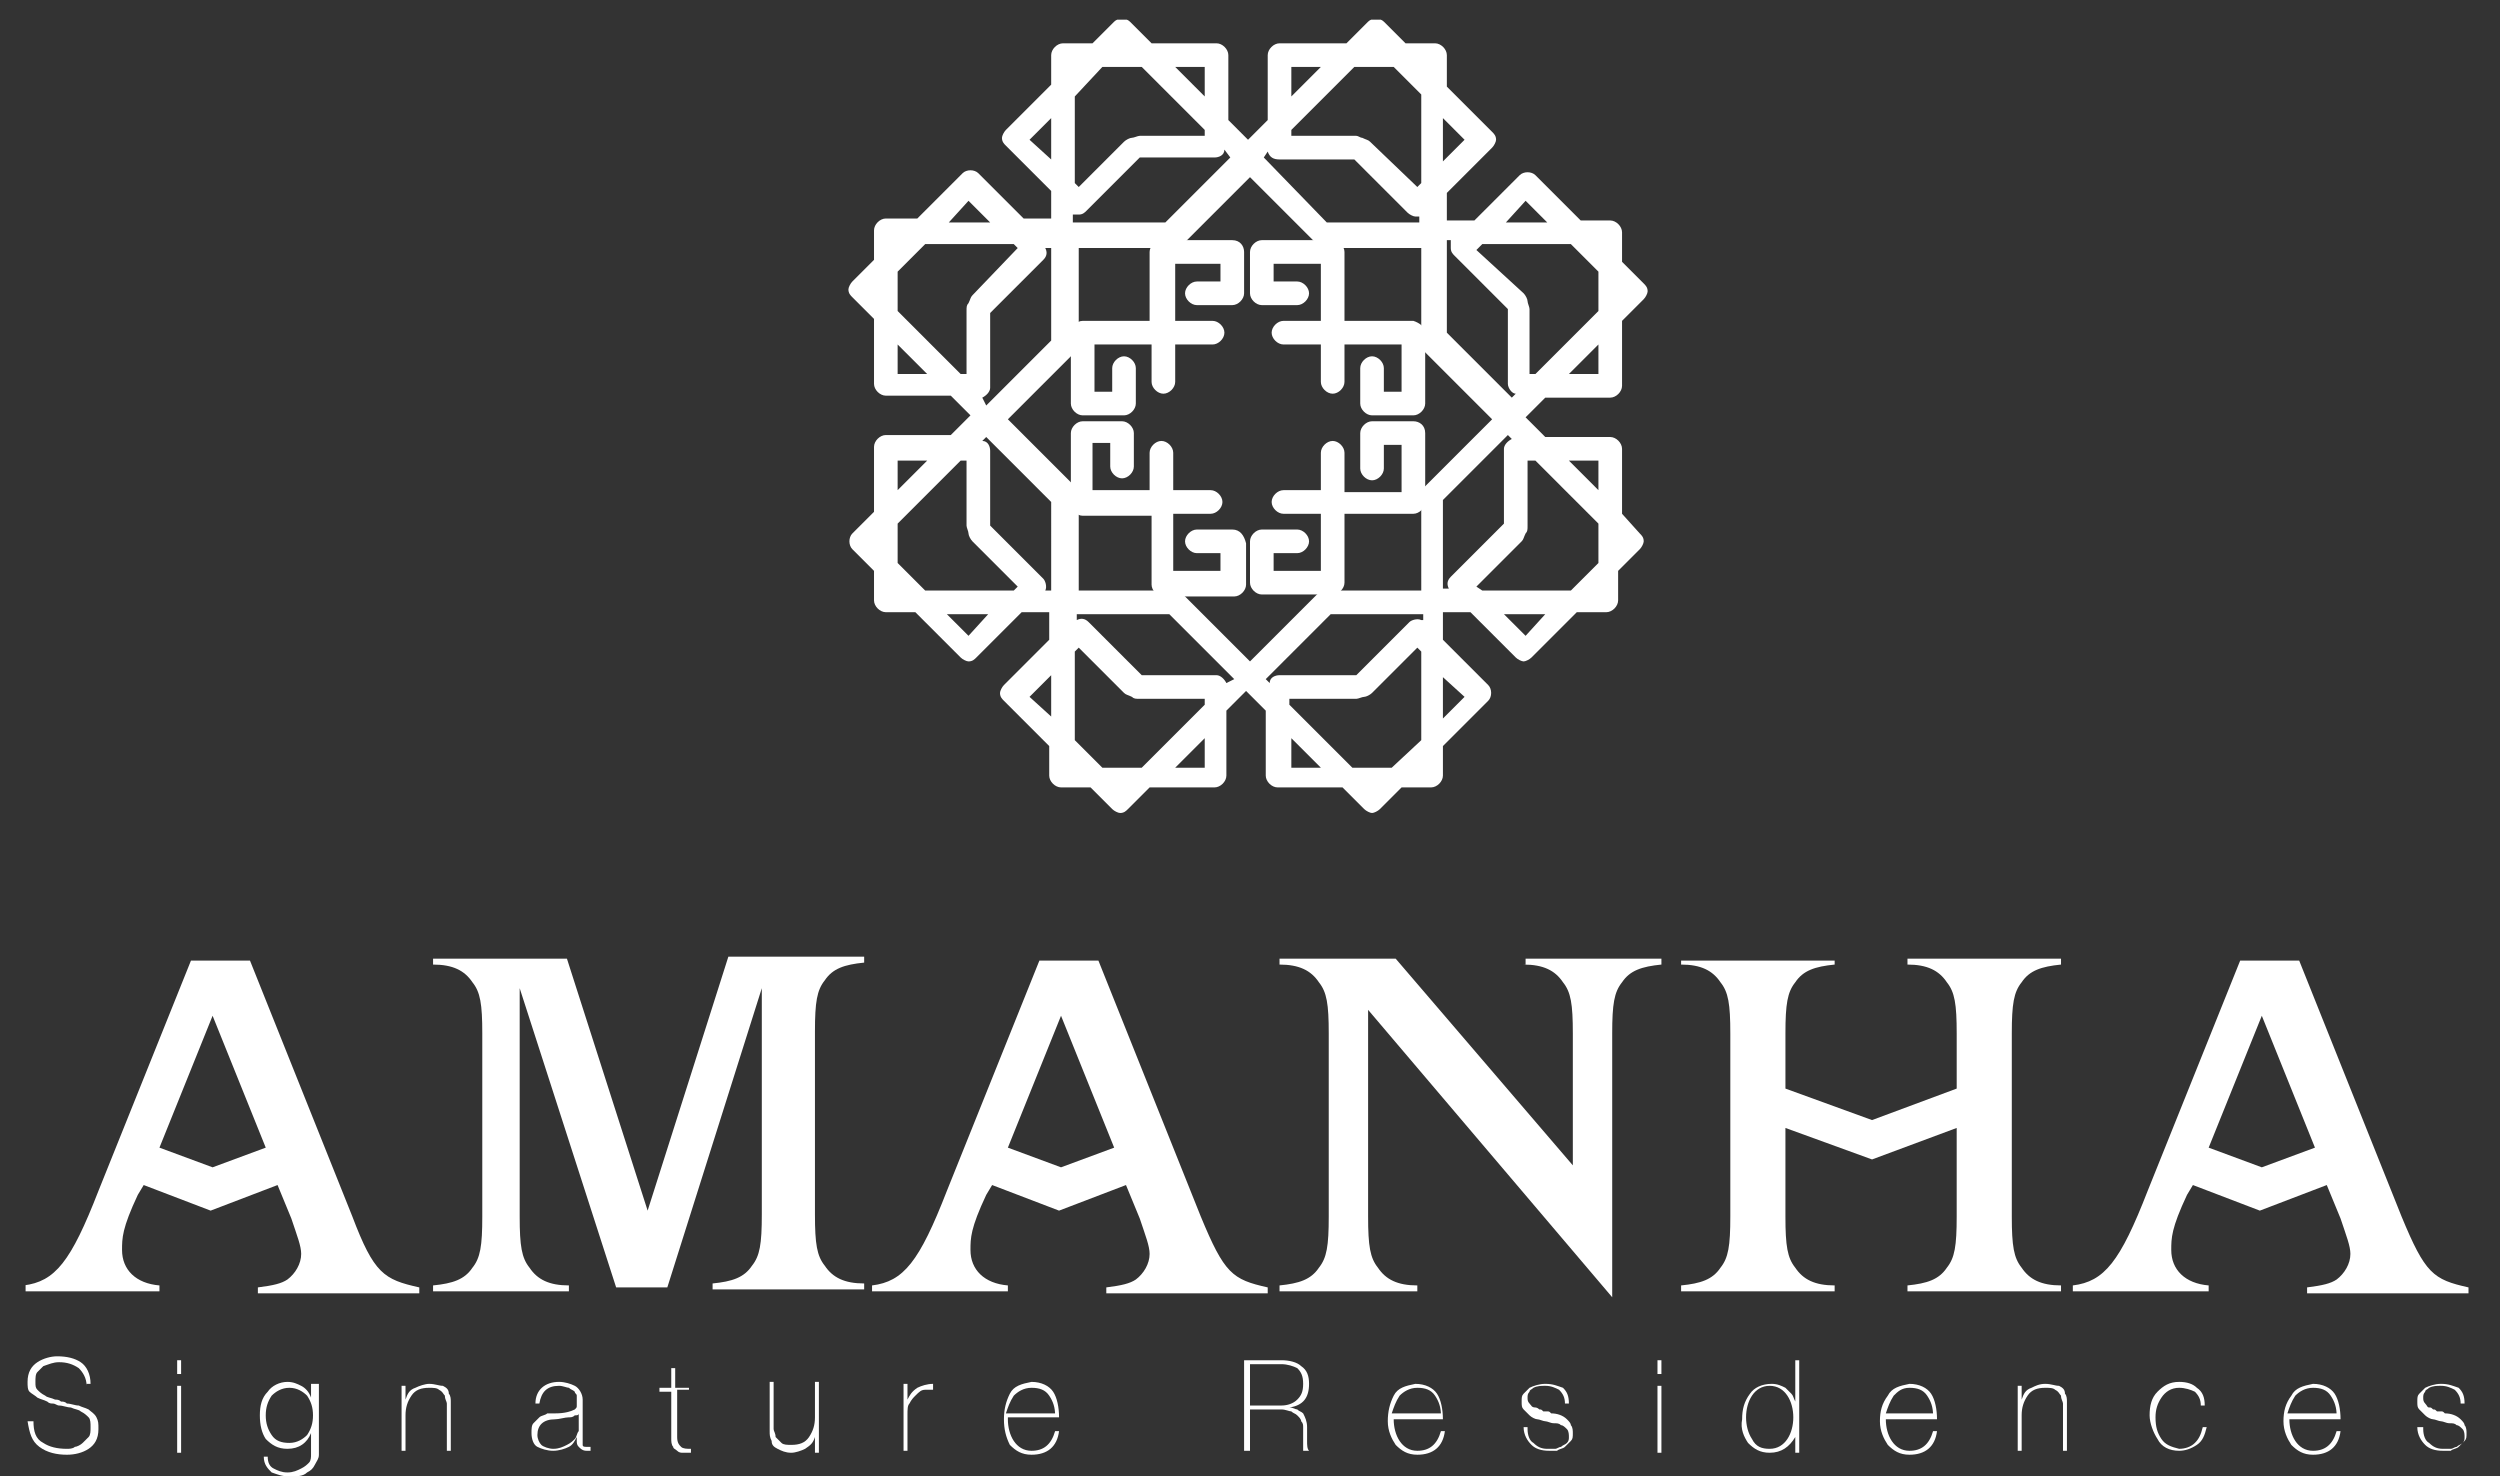 <?xml version="1.0" encoding="utf-8"?>
<!-- Generator: Adobe Illustrator 23.0.6, SVG Export Plug-In . SVG Version: 6.00 Build 0)  -->
<svg version="1.1" id="Capa_1" xmlns="http://www.w3.org/2000/svg" xmlns:xlink="http://www.w3.org/1999/xlink" x="0px" y="0px"
	 viewBox="0 0 127 75" style="enable-background:new 0 0 127 75;" xml:space="preserve">
<rect x="0" y="0" width="127" height="75" fill="#333333" stroke="none"/>
<style type="text/css">
	.st0{clip-path:url(#SVGID_2_);}
	.st1{clip-path:url(#SVGID_4_);fill:#FFFFFF;}
</style>
<g>
	<defs>
		<rect id="SVGID_1_" x="1.3" y="1" width="124.2" height="74"/>
	</defs>
	<clipPath id="SVGID_2_">
		<use xlink:href="#SVGID_1_"  style="overflow:visible;"/>
	</clipPath>
	<g class="st0">
		<defs>
			<rect id="SVGID_3_" x="1.3" y="1" width="124.2" height="74"/>
		</defs>
		<clipPath id="SVGID_4_">
			<use xlink:href="#SVGID_3_"  style="overflow:visible;"/>
		</clipPath>
		<path class="st1" d="M82.4,26.1v-3.3c0-0.3-0.3-0.6-0.6-0.6h-3.3l-1-1l1-1h3.3c0.3,0,0.6-0.3,0.6-0.6v-3.3l1.1-1.1
			c0.1-0.1,0.2-0.3,0.2-0.4c0-0.2-0.1-0.3-0.2-0.4l-1.1-1.1v-1.5c0-0.3-0.3-0.6-0.6-0.6h-1.5l-2.3-2.3c-0.2-0.2-0.6-0.2-0.8,0
			l-2.3,2.3h-1.4V9.8l2.3-2.3c0.1-0.1,0.2-0.3,0.2-0.4c0-0.2-0.1-0.3-0.2-0.4l-2.3-2.3V2.8c0-0.3-0.3-0.6-0.6-0.6h-1.5l-1.1-1.1
			c-0.2-0.2-0.6-0.2-0.8,0l-1.1,1.1H65c-0.3,0-0.6,0.3-0.6,0.6v3.3l-1,1l-1-1V2.8c0-0.3-0.3-0.6-0.6-0.6h-3.3l-1.1-1.1
			c-0.2-0.2-0.6-0.2-0.8,0l-1.1,1.1H54c-0.3,0-0.6,0.3-0.6,0.6v1.5l-2.3,2.3c-0.1,0.1-0.2,0.3-0.2,0.4c0,0.2,0.1,0.3,0.2,0.4
			l2.3,2.3v1.4H52l-2.3-2.3c-0.2-0.2-0.6-0.2-0.8,0l-2.3,2.3H45c-0.3,0-0.6,0.3-0.6,0.6v1.5l-1.1,1.1c-0.1,0.1-0.2,0.3-0.2,0.4
			c0,0.2,0.1,0.3,0.2,0.4l1.1,1.1v3.3c0,0.3,0.3,0.6,0.6,0.6h3.3l1,1l-1,1H45c-0.3,0-0.6,0.3-0.6,0.6v3.3l-1.1,1.1
			c-0.2,0.2-0.2,0.6,0,0.8l1.1,1.1v1.5c0,0.3,0.3,0.6,0.6,0.6h1.5l2.3,2.3c0.1,0.1,0.3,0.2,0.4,0.2c0.2,0,0.3-0.1,0.4-0.2l2.3-2.3
			h1.4v1.4l-2.3,2.3c-0.1,0.1-0.2,0.3-0.2,0.4c0,0.2,0.1,0.3,0.2,0.4l2.3,2.3v1.5c0,0.3,0.3,0.6,0.6,0.6h1.5l1.1,1.1
			c0.1,0.1,0.3,0.2,0.4,0.2c0.2,0,0.3-0.1,0.4-0.2l1.1-1.1h3.3c0.3,0,0.6-0.3,0.6-0.6v-3.3l1-1l1,1v3.3c0,0.3,0.3,0.6,0.6,0.6h3.3
			l1.1,1.1c0.1,0.1,0.3,0.2,0.4,0.2c0.1,0,0.3-0.1,0.4-0.2l1.1-1.1h1.5c0.3,0,0.6-0.3,0.6-0.6v-1.5l2.3-2.3c0.2-0.2,0.2-0.6,0-0.8
			l-2.3-2.3v-1.4h1.4l2.3,2.3c0.1,0.1,0.3,0.2,0.4,0.2c0.1,0,0.3-0.1,0.4-0.2l2.3-2.3h1.5c0.3,0,0.6-0.3,0.6-0.6v-1.5l1.1-1.1
			c0.1-0.1,0.2-0.3,0.2-0.4c0-0.2-0.1-0.3-0.2-0.4L82.4,26.1z M79.8,30h-4.5L75,29.8l2.3-2.3c0.1-0.1,0.1-0.2,0.2-0.4
			c0.1-0.1,0.1-0.2,0.1-0.4v-3.3H78l3.2,3.2v2L79.8,30z M81.2,23.4v1.5l-1.5-1.5H81.2z M75.3,12.4h4.5l1.4,1.4v2L78,19h-0.3v-3.3
			c0-0.1-0.1-0.3-0.1-0.4c0-0.1-0.1-0.3-0.2-0.4L75,12.7L75.3,12.4z M81.2,19h-1.5l1.5-1.5V19z M77.5,10.2l1.1,1.1h-2.1L77.5,10.2z
			 M73.7,12.4c0,0.1,0,0.1,0,0.2c0,0.2,0.1,0.3,0.2,0.4l2.7,2.7v3.8c0,0.2,0.2,0.5,0.4,0.5l-0.2,0.2l-3.3-3.3v-4.7H73.7z M72.4,24.7
			c-0.1,0.1-0.1,0.1-0.1,0.2c0,0.1-0.1,0.2-0.1,0.3V30h-4.8c-0.1,0-0.2,0-0.3,0.1c-0.1,0-0.2,0.1-0.2,0.1l-3.4,3.4l-3.4-3.4
			c-0.1-0.1-0.1-0.1-0.2-0.1c-0.1,0-0.2-0.1-0.3-0.1h-4.8v-4.8c0-0.1,0-0.2-0.1-0.3c0-0.1-0.1-0.2-0.1-0.2l-3.4-3.4l3.4-3.4
			c0.1-0.1,0.1-0.1,0.1-0.2c0-0.1,0.1-0.2,0.1-0.3v-4.8h4.8c0.1,0,0.2,0,0.3-0.1c0.1,0,0.2-0.1,0.2-0.1l3.4-3.4l3.4,3.4
			c0.1,0.1,0.1,0.1,0.2,0.1c0.1,0,0.2,0.1,0.3,0.1h4.8v4.8c0,0.1,0,0.2,0.1,0.3c0,0.1,0.1,0.2,0.1,0.2l3.4,3.4L72.4,24.7z M69.6,7.2
			c-0.1-0.1-0.2-0.1-0.4-0.2C69.1,7,69,6.9,68.9,6.9h-3.3V6.6l3.2-3.2h2l1.4,1.4v4.5l-0.2,0.2L69.6,7.2z M74.4,7.1l-1.1,1.1V6
			L74.4,7.1z M65.6,3.4h1.5l-1.5,1.5V3.4z M64.4,7.7C64.5,8,64.7,8.1,65,8.1h3.8l2.7,2.7c0.1,0.1,0.3,0.2,0.4,0.2c0.1,0,0.1,0,0.2,0
			v0.3h-4.7L64.2,8L64.4,7.7z M57.9,6.9c-0.1,0-0.3,0.1-0.4,0.1c-0.1,0-0.3,0.1-0.4,0.2l-2.3,2.3l-0.2-0.2V4.9L56,3.4h2l3.2,3.2v0.3
			H57.9z M61.2,3.4v1.5l-1.5-1.5H61.2z M52.3,7.1L53.4,6v2.1L52.3,7.1z M54.6,10.9c0.1,0,0.1,0,0.2,0c0.2,0,0.3-0.1,0.4-0.2l2.7-2.7
			h3.8c0.2,0,0.5-0.1,0.5-0.4L62.5,8l-3.3,3.3h-4.7V10.9z M49.4,15c-0.1,0.1-0.1,0.2-0.2,0.4c-0.1,0.1-0.1,0.2-0.1,0.4V19h-0.3
			l-3.2-3.2v-2l1.4-1.4h4.5l0.2,0.2L49.4,15z M49.2,10.2l1.1,1.1h-2.1L49.2,10.2z M45.6,19v-1.5l1.5,1.5H45.6z M49.9,20.2
			c0.2-0.1,0.4-0.3,0.4-0.5v-3.8l2.7-2.7c0.2-0.2,0.2-0.4,0.1-0.6h0.3v4.7l-3.3,3.3L49.9,20.2z M51.5,30H47l-1.4-1.4v-2l3.2-3.2h0.3
			v3.3c0,0.1,0.1,0.3,0.1,0.4c0,0.1,0.1,0.3,0.2,0.4l2.3,2.3L51.5,30z M45.6,23.4h1.5l-1.5,1.5V23.4z M49.2,32.3l-1.1-1.1h2.1
			L49.2,32.3z M53.1,30c0.1-0.2,0-0.5-0.1-0.6l-2.7-2.7v-3.8c0-0.2-0.1-0.5-0.4-0.5l0.2-0.2l3.3,3.3V30H53.1z M57.1,35.2
			c0.1,0.1,0.2,0.1,0.4,0.2c0.1,0.1,0.2,0.1,0.4,0.1h3.3v0.3L58,39h-2l-1.4-1.4v-4.5l0.2-0.2L57.1,35.2z M52.3,35.4l1.1-1.1v2.1
			L52.3,35.4z M61.2,39h-1.5l1.5-1.5V39z M62.3,34.7c-0.1-0.2-0.3-0.4-0.5-0.4h-3.8l-2.7-2.7c-0.2-0.2-0.4-0.2-0.6-0.1v-0.3h4.7
			l3.3,3.3L62.3,34.7z M68.9,35.5c0.1,0,0.3-0.1,0.4-0.1c0.1,0,0.3-0.1,0.4-0.2l2.3-2.3l0.2,0.2v4.5L70.7,39h-2l-3.2-3.2v-0.3H68.9z
			 M65.6,39v-1.5l1.5,1.5H65.6z M74.4,35.4l-1.1,1.1v-2.1L74.4,35.4z M72.2,31.5c-0.2-0.1-0.5,0-0.6,0.1l-2.7,2.7H65
			c-0.2,0-0.5,0.1-0.5,0.4l-0.2-0.2l3.3-3.3h4.7V31.5z M73.3,25.4l3.3-3.3l0.2,0.2c-0.2,0.1-0.4,0.3-0.4,0.5v3.8l-2.7,2.7
			c-0.2,0.2-0.2,0.4-0.1,0.6h-0.3V25.4z M77.5,32.3l-1.1-1.1h2.1L77.5,32.3z"/>
		<path class="st1" d="M72.4,16.9v3.6c0,0.3-0.3,0.6-0.6,0.6h-2.1c-0.3,0-0.6-0.3-0.6-0.6v-1.8c0-0.3,0.3-0.6,0.6-0.6
			c0.3,0,0.6,0.3,0.6,0.6v1.2h0.9v-2.4h-2.9v1.9c0,0.3-0.3,0.6-0.6,0.6s-0.6-0.3-0.6-0.6v-1.9h-1.9c-0.3,0-0.6-0.3-0.6-0.6
			c0-0.3,0.3-0.6,0.6-0.6h1.9v-2.9h-2.4v0.9h1.2c0.3,0,0.6,0.3,0.6,0.6s-0.3,0.6-0.6,0.6h-1.8c-0.3,0-0.6-0.3-0.6-0.6v-2.1
			c0-0.3,0.3-0.6,0.6-0.6h3.6c0.3,0,0.6,0.3,0.6,0.6v3.5h3.5C72.1,16.4,72.4,16.6,72.4,16.9 M71.8,21.4h-2.1c-0.3,0-0.6,0.3-0.6,0.6
			v1.8c0,0.3,0.3,0.6,0.6,0.6c0.3,0,0.6-0.3,0.6-0.6v-1.2h0.9v2.4h-2.9V23c0-0.3-0.3-0.6-0.6-0.6s-0.6,0.3-0.6,0.6v1.9h-1.9
			c-0.3,0-0.6,0.3-0.6,0.6c0,0.3,0.3,0.6,0.6,0.6h1.9V29h-2.4v-0.9h1.2c0.3,0,0.6-0.3,0.6-0.6c0-0.3-0.3-0.6-0.6-0.6h-1.8
			c-0.3,0-0.6,0.3-0.6,0.6v2.1c0,0.3,0.3,0.6,0.6,0.6h3.6c0.3,0,0.6-0.3,0.6-0.6v-3.5h3.5c0.3,0,0.6-0.3,0.6-0.6V22
			C72.4,21.6,72.1,21.4,71.8,21.4 M62.6,26.9h-1.8c-0.3,0-0.6,0.3-0.6,0.6c0,0.3,0.3,0.6,0.6,0.6H62V29h-2.4v-2.9h1.9
			c0.3,0,0.6-0.3,0.6-0.6c0-0.3-0.3-0.6-0.6-0.6h-1.9V23c0-0.3-0.3-0.6-0.6-0.6c-0.3,0-0.6,0.3-0.6,0.6v1.9h-2.9v-2.4h0.9v1.2
			c0,0.3,0.3,0.6,0.6,0.6c0.3,0,0.6-0.3,0.6-0.6V22c0-0.3-0.3-0.6-0.6-0.6H55c-0.3,0-0.6,0.3-0.6,0.6v3.6c0,0.3,0.3,0.6,0.6,0.6h3.5
			v3.5c0,0.3,0.3,0.6,0.6,0.6h3.6c0.3,0,0.6-0.3,0.6-0.6v-2.1C63.2,27.2,63,26.9,62.6,26.9 M62.6,12.2h-3.6c-0.3,0-0.6,0.3-0.6,0.6
			v3.5H55c-0.3,0-0.6,0.3-0.6,0.6v3.6c0,0.3,0.3,0.6,0.6,0.6h2.1c0.3,0,0.6-0.3,0.6-0.6v-1.8c0-0.3-0.3-0.6-0.6-0.6
			c-0.3,0-0.6,0.3-0.6,0.6v1.2h-0.9v-2.4h2.9v1.9c0,0.3,0.3,0.6,0.6,0.6c0.3,0,0.6-0.3,0.6-0.6v-1.9h1.9c0.3,0,0.6-0.3,0.6-0.6
			c0-0.3-0.3-0.6-0.6-0.6h-1.9v-2.9H62v0.9h-1.2c-0.3,0-0.6,0.3-0.6,0.6s0.3,0.6,0.6,0.6h1.8c0.3,0,0.6-0.3,0.6-0.6v-2.1
			C63.2,12.5,63,12.2,62.6,12.2"/>
		<path class="st1" d="M4.4,70.4c0-0.4-0.2-0.7-0.4-0.9c-0.3-0.2-0.6-0.3-1-0.3c-0.3,0-0.5,0.1-0.8,0.2c-0.1,0.1-0.2,0.2-0.3,0.3
			c-0.1,0.1-0.1,0.3-0.1,0.5c0,0.2,0,0.3,0.1,0.4c0.1,0.1,0.2,0.2,0.4,0.3c0.1,0.1,0.3,0.1,0.5,0.2c0.1,0,0.2,0,0.3,0.1
			c0.1,0,0.2,0,0.3,0.1c0.2,0,0.4,0.1,0.6,0.1c0.2,0.1,0.3,0.1,0.5,0.2c0.1,0.1,0.3,0.2,0.4,0.4c0.1,0.2,0.1,0.3,0.1,0.6
			c0,0.5-0.2,0.8-0.5,1c-0.3,0.2-0.7,0.3-1.1,0.3c-0.5,0-1-0.1-1.4-0.4c-0.4-0.3-0.5-0.7-0.6-1.3h0.3c0,0.5,0.1,0.9,0.5,1.1
			c0.3,0.2,0.7,0.3,1.2,0.3c0.1,0,0.3,0,0.4-0.1c0.1,0,0.3-0.1,0.4-0.2c0.1-0.1,0.2-0.2,0.3-0.3c0.1-0.1,0.1-0.3,0.1-0.5
			c0-0.2,0-0.4-0.1-0.5c-0.1-0.1-0.2-0.2-0.4-0.3c-0.1-0.1-0.3-0.1-0.5-0.2c-0.2,0-0.4-0.1-0.6-0.1c-0.1,0-0.2-0.1-0.3-0.1
			c-0.1,0-0.2,0-0.3-0.1c-0.2-0.1-0.3-0.1-0.5-0.2c-0.1-0.1-0.3-0.2-0.4-0.3c-0.1-0.1-0.1-0.3-0.1-0.5c0-0.5,0.2-0.8,0.5-1
			c0.3-0.2,0.7-0.3,1-0.3c0.5,0,0.9,0.1,1.2,0.3c0.3,0.2,0.5,0.6,0.5,1.1H4.4z"/>
		<path class="st1" d="M9,69.1h0.2v0.7H9V69.1z M9,70.4h0.2v3.4H9V70.4z"/>
		<path class="st1" d="M16.2,70.4v3.2c0,0.1,0,0.2,0,0.3c0,0.2-0.1,0.3-0.2,0.5c-0.1,0.2-0.2,0.3-0.4,0.4C15.4,75,15.1,75,14.7,75
			c-0.4,0-0.6-0.1-0.9-0.2c-0.2-0.2-0.4-0.4-0.4-0.8h0.2c0,0.3,0.1,0.5,0.3,0.6c0.2,0.1,0.4,0.2,0.7,0.2c0.3,0,0.5-0.1,0.7-0.2
			c0.2-0.1,0.3-0.2,0.4-0.3c0.1-0.1,0.1-0.3,0.1-0.4c0-0.1,0-0.2,0-0.3v-0.8h0c-0.2,0.5-0.6,0.8-1.2,0.8c-0.5,0-0.8-0.2-1.1-0.5
			c-0.2-0.3-0.3-0.7-0.3-1.2c0-0.5,0.1-0.9,0.4-1.2c0.2-0.3,0.6-0.5,1-0.5c0.3,0,0.5,0.1,0.7,0.2c0.2,0.1,0.4,0.3,0.5,0.6h0v-0.7
			H16.2z M14.7,70.5c-0.4,0-0.7,0.2-0.9,0.4c-0.2,0.3-0.3,0.6-0.3,1c0,0.4,0.1,0.7,0.3,1c0.2,0.3,0.5,0.4,0.9,0.4
			c0.4,0,0.7-0.2,0.9-0.4c0.2-0.3,0.3-0.6,0.3-1c0-0.4-0.1-0.7-0.3-1C15.4,70.7,15.1,70.5,14.7,70.5"/>
		<path class="st1" d="M20.4,70.4h0.2v0.7h0c0.1-0.3,0.2-0.5,0.5-0.6c0.2-0.1,0.5-0.2,0.7-0.2c0.3,0,0.5,0.1,0.7,0.1
			c0.2,0.1,0.3,0.2,0.3,0.4c0.1,0.1,0.1,0.3,0.1,0.4c0,0.2,0,0.3,0,0.4v2.1h-0.2v-2.1c0-0.1,0-0.2,0-0.3c0-0.1-0.1-0.2-0.1-0.4
			c-0.1-0.1-0.1-0.2-0.3-0.3c-0.1-0.1-0.3-0.1-0.5-0.1c-0.4,0-0.7,0.1-0.9,0.4c-0.2,0.3-0.3,0.6-0.3,1v1.8h-0.2V70.4z"/>
		<path class="st1" d="M29.6,73.1c0,0.1,0,0.2,0,0.3c0,0.1,0.1,0.1,0.2,0.1c0,0,0.1,0,0.2,0v0.2c-0.1,0-0.1,0-0.2,0
			c-0.2,0-0.3-0.1-0.4-0.2c-0.1-0.1-0.1-0.2-0.1-0.3v-0.2h0c-0.1,0.2-0.2,0.4-0.4,0.5c-0.2,0.1-0.5,0.2-0.8,0.2
			c-0.3,0-0.6-0.1-0.8-0.2c-0.2-0.1-0.3-0.4-0.3-0.7c0-0.2,0-0.4,0.1-0.5c0.1-0.1,0.2-0.2,0.3-0.3c0.1-0.1,0.3-0.1,0.4-0.2
			c0.1,0,0.1,0,0.2,0c0.1,0,0.1,0,0.2,0c0.5,0,0.8-0.1,1-0.2c0.1-0.1,0.1-0.1,0.1-0.2c0-0.1,0-0.2,0-0.3c0,0,0-0.1,0-0.2
			c0-0.1-0.1-0.1-0.1-0.2c-0.1-0.1-0.2-0.1-0.3-0.2c-0.1,0-0.3-0.1-0.5-0.1c-0.6,0-0.9,0.3-1,0.9h-0.2c0-0.7,0.5-1.1,1.2-1.1
			c0.3,0,0.6,0.1,0.8,0.2c0.2,0.1,0.4,0.4,0.4,0.7V73.1z M29.4,71.8c0,0.1-0.1,0.1-0.2,0.1C29.1,72,29,72,28.9,72
			c-0.2,0-0.5,0.1-0.7,0.1c-0.6,0-0.9,0.3-0.9,0.8c0,0.2,0.1,0.4,0.2,0.5c0.1,0.1,0.4,0.2,0.6,0.2c0.3,0,0.5-0.1,0.7-0.2
			c0.2-0.1,0.3-0.2,0.4-0.3c0.1-0.1,0.1-0.3,0.2-0.4c0-0.1,0-0.2,0-0.2V71.8z"/>
		<path class="st1" d="M35.1,70.6h-0.7V73c0,0.3,0.1,0.4,0.2,0.5c0.1,0.1,0.3,0.1,0.5,0.1v0.2c-0.1,0-0.2,0-0.4,0
			c-0.1,0-0.2,0-0.3-0.1c-0.1-0.1-0.2-0.1-0.2-0.2c-0.1-0.1-0.1-0.3-0.1-0.4v-2.4h-0.6v-0.2h0.6v-1h0.2v1h0.7V70.6z"/>
		<path class="st1" d="M41.6,73.8h-0.2V73l0,0c-0.1,0.3-0.2,0.4-0.5,0.6c-0.2,0.1-0.5,0.2-0.7,0.2c-0.3,0-0.5-0.1-0.7-0.2
			c-0.2-0.1-0.3-0.2-0.3-0.4c-0.1-0.2-0.1-0.3-0.1-0.5c0-0.1,0-0.3,0-0.4v-2.1h0.2v2.1c0,0.1,0,0.2,0,0.3c0,0.1,0.1,0.2,0.1,0.4
			c0.1,0.1,0.2,0.2,0.3,0.3c0.1,0.1,0.3,0.1,0.5,0.1c0.4,0,0.7-0.1,0.9-0.4c0.2-0.3,0.3-0.6,0.3-1v-1.8h0.2V73.8z"/>
		<path class="st1" d="M46.1,71.1L46.1,71.1c0.1-0.2,0.2-0.4,0.5-0.6c0.2-0.1,0.5-0.2,0.8-0.2v0.3c-0.1,0-0.3,0-0.4,0
			c-0.2,0-0.3,0.1-0.5,0.3c-0.1,0.1-0.2,0.2-0.3,0.4c-0.1,0.1-0.1,0.3-0.1,0.6v1.8h-0.2v-3.4h0.2V71.1z"/>
		<path class="st1" d="M51.2,72.1c0,0.4,0.1,0.8,0.3,1.1c0.2,0.3,0.5,0.5,0.9,0.5c0.6,0,1-0.3,1.2-1h0.2c-0.1,0.8-0.6,1.2-1.4,1.2
			c-0.5,0-0.8-0.2-1.1-0.5C51.1,73,51,72.6,51,72.1c0-0.5,0.1-0.9,0.3-1.3c0.2-0.4,0.6-0.5,1.1-0.6c0.5,0,0.9,0.2,1.1,0.5
			c0.2,0.3,0.3,0.8,0.3,1.3H51.2z M53.6,71.9c0-0.4-0.1-0.7-0.3-1c-0.2-0.3-0.5-0.4-0.9-0.4c-0.4,0-0.7,0.2-0.9,0.4
			c-0.2,0.3-0.3,0.6-0.4,0.9H53.6z"/>
		<path class="st1" d="M63.2,69.1h1.9c0.4,0,0.8,0.1,1,0.3c0.3,0.2,0.4,0.5,0.4,0.9c0,0.7-0.3,1.1-1,1.2v0c0.2,0,0.3,0.1,0.4,0.1
			c0.1,0.1,0.2,0.1,0.3,0.2c0.1,0.2,0.2,0.4,0.2,0.7c0,0.3,0,0.5,0,0.7c0,0.2,0,0.4,0.1,0.5h-0.3c0,0,0-0.1,0-0.1c0,0,0-0.1,0-0.1
			c0-0.1,0-0.2,0-0.3c0-0.2,0-0.5,0-0.7c0-0.1,0-0.2-0.1-0.3c0-0.1-0.1-0.2-0.2-0.3c-0.1-0.1-0.2-0.1-0.3-0.2
			c-0.1,0-0.3-0.1-0.5-0.1h-1.6v2.1h-0.3V69.1z M65.1,71.4c0.3,0,0.6-0.1,0.8-0.3c0.2-0.2,0.3-0.4,0.3-0.8c0-0.4-0.1-0.6-0.3-0.8
			c-0.2-0.1-0.5-0.2-0.8-0.2h-1.6v2.1H65.1z"/>
		<path class="st1" d="M70.8,72.1c0,0.4,0.1,0.8,0.3,1.1c0.2,0.3,0.5,0.5,0.9,0.5c0.6,0,1-0.3,1.2-1h0.2c-0.1,0.8-0.6,1.2-1.4,1.2
			c-0.5,0-0.8-0.2-1.1-0.5c-0.2-0.3-0.4-0.7-0.4-1.2c0-0.5,0.1-0.9,0.3-1.3c0.2-0.4,0.6-0.5,1.1-0.6c0.5,0,0.9,0.2,1.1,0.5
			c0.2,0.3,0.3,0.8,0.3,1.3H70.8z M73.2,71.9c0-0.4-0.1-0.7-0.3-1c-0.2-0.3-0.5-0.4-0.9-0.4c-0.4,0-0.7,0.2-0.9,0.4
			c-0.2,0.3-0.3,0.6-0.4,0.9H73.2z"/>
		<path class="st1" d="M77.6,72.6c0,0.3,0.1,0.6,0.3,0.7c0.2,0.2,0.4,0.3,0.7,0.3c0.1,0,0.2,0,0.4,0c0.1,0,0.2-0.1,0.3-0.1
			c0.1-0.1,0.2-0.1,0.3-0.2c0.1-0.1,0.1-0.2,0.1-0.3c0-0.1,0-0.3-0.1-0.4c-0.1-0.1-0.2-0.2-0.3-0.2c-0.1-0.1-0.2-0.1-0.4-0.1
			c-0.1,0-0.3-0.1-0.4-0.1c-0.1,0-0.3-0.1-0.4-0.1c-0.1,0-0.3-0.1-0.4-0.2c-0.1-0.1-0.2-0.2-0.3-0.3c-0.1-0.1-0.1-0.2-0.1-0.4
			c0-0.2,0-0.3,0.1-0.4c0.1-0.1,0.2-0.2,0.3-0.3c0.2-0.1,0.5-0.2,0.8-0.2c0.4,0,0.6,0.1,0.9,0.2c0.2,0.2,0.3,0.4,0.3,0.8h-0.2
			c0-0.3-0.1-0.5-0.3-0.7c-0.2-0.1-0.4-0.2-0.7-0.2c-0.2,0-0.4,0-0.6,0.1c-0.1,0.1-0.2,0.1-0.2,0.2c-0.1,0.1-0.1,0.2-0.1,0.3
			c0,0.1,0,0.2,0.1,0.3c0.1,0.1,0.1,0.2,0.3,0.2c0,0,0.1,0,0.2,0.1c0.1,0,0.1,0,0.2,0.1c0.1,0,0.1,0,0.2,0c0.1,0,0.1,0,0.2,0.1
			c0.3,0,0.6,0.1,0.8,0.3c0.1,0.1,0.2,0.2,0.2,0.3c0.1,0.1,0.1,0.3,0.1,0.4c0,0.2,0,0.3-0.1,0.4c-0.1,0.1-0.2,0.2-0.3,0.3
			c-0.1,0.1-0.3,0.1-0.4,0.2c-0.2,0-0.3,0-0.4,0c-0.4,0-0.7-0.1-0.9-0.3c-0.2-0.2-0.4-0.5-0.4-0.9H77.6z"/>
		<path class="st1" d="M84.2,69.1h0.2v0.7h-0.2V69.1z M84.2,70.4h0.2v3.4h-0.2V70.4z"/>
		<path class="st1" d="M91.2,73L91.2,73c-0.3,0.5-0.7,0.8-1.3,0.8c-0.5,0-0.8-0.2-1.1-0.5c-0.2-0.3-0.4-0.7-0.3-1.2
			c0-0.5,0.1-0.9,0.4-1.3c0.2-0.3,0.6-0.5,1.1-0.5c0.3,0,0.5,0.1,0.7,0.2c0.1,0.1,0.2,0.2,0.3,0.3c0.1,0.1,0.1,0.2,0.2,0.4h0v-2.1
			h0.2v4.7h-0.2V73z M89.9,73.6c0.4,0,0.7-0.2,0.9-0.5c0.2-0.3,0.3-0.7,0.3-1.1c0-0.4-0.1-0.8-0.3-1.1c-0.2-0.3-0.5-0.5-0.9-0.5
			c-0.4,0-0.7,0.2-0.9,0.5c-0.2,0.3-0.3,0.7-0.3,1.1c0,0.4,0.1,0.8,0.3,1.1C89.2,73.5,89.5,73.6,89.9,73.6"/>
		<path class="st1" d="M95.8,72.1c0,0.4,0.1,0.8,0.3,1.1c0.2,0.3,0.5,0.5,0.9,0.5c0.6,0,1-0.3,1.2-1h0.2c-0.1,0.8-0.6,1.2-1.4,1.2
			c-0.5,0-0.8-0.2-1.1-0.5c-0.2-0.3-0.4-0.7-0.4-1.2c0-0.5,0.1-0.9,0.4-1.3c0.2-0.4,0.6-0.5,1.1-0.6c0.5,0,0.9,0.2,1.1,0.5
			c0.2,0.3,0.3,0.8,0.3,1.3H95.8z M98.2,71.9c0-0.4-0.1-0.7-0.3-1c-0.2-0.3-0.5-0.4-0.9-0.4c-0.4,0-0.6,0.2-0.8,0.4
			c-0.2,0.3-0.3,0.6-0.4,0.9H98.2z"/>
		<path class="st1" d="M102.5,70.4h0.2v0.7h0c0.1-0.3,0.2-0.5,0.5-0.6c0.2-0.1,0.4-0.2,0.7-0.2c0.3,0,0.5,0.1,0.7,0.1
			c0.2,0.1,0.3,0.2,0.3,0.4c0.1,0.1,0.1,0.3,0.1,0.4c0,0.2,0,0.3,0,0.4v2.1h-0.2v-2.1c0-0.1,0-0.2,0-0.3c0-0.1-0.1-0.2-0.1-0.4
			c-0.1-0.1-0.1-0.2-0.3-0.3c-0.1-0.1-0.3-0.1-0.5-0.1c-0.4,0-0.7,0.1-0.9,0.4c-0.2,0.3-0.3,0.6-0.3,1v1.8h-0.2V70.4z"/>
		<path class="st1" d="M111.8,71.4c0-0.3-0.1-0.5-0.3-0.7c-0.2-0.1-0.5-0.2-0.8-0.2c-0.4,0-0.7,0.2-0.9,0.5c-0.2,0.3-0.3,0.6-0.3,1
			c0,0.5,0.1,0.8,0.3,1.1c0.2,0.3,0.5,0.4,0.9,0.5c0.3,0,0.6-0.1,0.8-0.3c0.2-0.2,0.3-0.4,0.4-0.8h0.2c-0.1,0.4-0.2,0.7-0.5,0.9
			c-0.3,0.2-0.6,0.3-0.9,0.3c-0.5,0-0.9-0.2-1.1-0.6c-0.2-0.3-0.4-0.8-0.4-1.2c0-0.5,0.1-0.9,0.4-1.2c0.3-0.3,0.6-0.5,1.1-0.5
			c0.4,0,0.7,0.1,0.9,0.3c0.3,0.2,0.4,0.5,0.4,0.9L111.8,71.4z"/>
		<path class="st1" d="M116.3,72.1c0,0.4,0.1,0.8,0.3,1.1c0.2,0.3,0.5,0.5,0.9,0.5c0.6,0,1-0.3,1.2-1h0.2c-0.1,0.8-0.6,1.2-1.4,1.2
			c-0.5,0-0.8-0.2-1.1-0.5c-0.2-0.3-0.4-0.7-0.4-1.2c0-0.5,0.1-0.9,0.4-1.3c0.2-0.4,0.6-0.5,1.1-0.6c0.5,0,0.9,0.2,1.1,0.5
			c0.2,0.3,0.3,0.8,0.3,1.3H116.3z M118.7,71.9c0-0.4-0.1-0.7-0.3-1c-0.2-0.3-0.5-0.4-0.9-0.4c-0.4,0-0.7,0.2-0.9,0.4
			c-0.2,0.3-0.3,0.6-0.4,0.9H118.7z"/>
		<path class="st1" d="M123.1,72.6c0,0.3,0.1,0.6,0.3,0.7c0.2,0.2,0.4,0.3,0.7,0.3c0.1,0,0.2,0,0.4,0c0.1,0,0.2-0.1,0.3-0.1
			c0.1-0.1,0.2-0.1,0.3-0.2c0.1-0.1,0.1-0.2,0.1-0.3c0-0.1,0-0.3-0.1-0.4c-0.1-0.1-0.2-0.2-0.3-0.2c-0.1-0.1-0.2-0.1-0.4-0.1
			c-0.1,0-0.3-0.1-0.4-0.1c-0.1,0-0.3-0.1-0.4-0.1c-0.1,0-0.3-0.1-0.4-0.2c-0.1-0.1-0.2-0.2-0.3-0.3c-0.1-0.1-0.1-0.2-0.1-0.4
			c0-0.2,0-0.3,0.1-0.4c0.1-0.1,0.2-0.2,0.3-0.3c0.2-0.1,0.5-0.2,0.8-0.2c0.4,0,0.6,0.1,0.9,0.2c0.2,0.2,0.3,0.4,0.3,0.8h-0.2
			c0-0.3-0.1-0.5-0.3-0.7c-0.2-0.1-0.4-0.2-0.7-0.2c-0.2,0-0.4,0-0.6,0.1c-0.1,0.1-0.2,0.1-0.2,0.2c-0.1,0.1-0.1,0.2-0.1,0.3
			c0,0.1,0,0.2,0.1,0.3c0.1,0.1,0.1,0.2,0.2,0.2c0.1,0,0.1,0,0.2,0.1c0.1,0,0.1,0,0.2,0.1c0.1,0,0.1,0,0.2,0c0.1,0,0.1,0,0.2,0.1
			c0.3,0,0.6,0.1,0.8,0.3c0.1,0.1,0.2,0.2,0.2,0.3c0.1,0.1,0.1,0.3,0.1,0.4c0,0.2,0,0.3-0.1,0.4c-0.1,0.1-0.2,0.2-0.3,0.3
			c-0.1,0.1-0.3,0.1-0.4,0.2c-0.2,0-0.3,0-0.4,0c-0.4,0-0.7-0.1-0.9-0.3c-0.2-0.2-0.4-0.5-0.4-0.9H123.1z"/>
		<path class="st1" d="M17.9,61.8l-5.2-13h-3L5,60.5c-1.4,3.6-2.2,4.6-3.8,4.8v0.3h6.9v-0.3c-1.2-0.1-1.9-0.8-1.9-1.8
			c0-0.6,0-1.1,0.8-2.8l0.3-0.5l3.4,1.3l3.4-1.3l0.7,1.7c0.3,0.9,0.5,1.4,0.5,1.8c0,0.5-0.3,1-0.7,1.3c-0.3,0.2-0.7,0.3-1.5,0.4v0.3
			h8.2v-0.3C19.5,65,19,64.7,17.9,61.8 M10.8,59.3l-2.7-1l2.7-6.7l2.7,6.7L10.8,59.3z"/>
		<path class="st1" d="M32.9,61.5l-4.1-12.8h-6.8V49c1,0,1.6,0.3,2,0.9c0.4,0.5,0.5,1.1,0.5,2.6v9.3c0,1.5-0.1,2.1-0.5,2.6
			c-0.4,0.6-1,0.8-2,0.9v0.3h6.9v-0.3c-1,0-1.6-0.3-2-0.9c-0.4-0.5-0.5-1.1-0.5-2.6V50.2l4.9,15.2h2.6l4.8-15.2v11.5
			c0,1.5-0.1,2.1-0.5,2.6c-0.4,0.6-1,0.8-2,0.9v0.3h7.7v-0.3c-1,0-1.6-0.3-2-0.9c-0.4-0.5-0.5-1.1-0.5-2.6v-9.3
			c0-1.5,0.1-2.1,0.5-2.6c0.4-0.6,1-0.8,2-0.9v-0.3H37L32.9,61.5z"/>
		<path class="st1" d="M61,61.8l-5.2-13h-3l-4.7,11.7c-1.4,3.6-2.2,4.6-3.8,4.8v0.3h6.9v-0.3c-1.2-0.1-1.9-0.8-1.9-1.8
			c0-0.6,0-1.1,0.8-2.8l0.3-0.5l3.4,1.3l3.4-1.3l0.7,1.7c0.3,0.9,0.5,1.4,0.5,1.8c0,0.5-0.3,1-0.7,1.3c-0.3,0.2-0.7,0.3-1.5,0.4v0.3
			h8.2v-0.3C62.6,65,62.2,64.7,61,61.8 M53.9,59.3l-2.7-1l2.7-6.7l2.7,6.7L53.9,59.3z"/>
		<path class="st1" d="M96.9,49c1,0,1.6,0.3,2,0.9c0.4,0.5,0.5,1.1,0.5,2.6v2.8l-4.3,1.6l-4.4-1.6v-2.8c0-1.5,0.1-2.1,0.5-2.6
			c0.4-0.6,1-0.8,2-0.9v-0.2h-7.8V49c1,0,1.6,0.3,2,0.9c0.4,0.5,0.5,1.1,0.5,2.6v9.3c0,1.5-0.1,2.1-0.5,2.6c-0.4,0.6-1,0.8-2,0.9
			v0.3h7.8v-0.3c-1,0-1.6-0.3-2-0.9c-0.4-0.5-0.5-1.1-0.5-2.6v-4.5l4.4,1.6l4.3-1.6v4.5c0,1.5-0.1,2.1-0.5,2.6c-0.4,0.6-1,0.8-2,0.9
			v0.3h7.8v-0.3c-1,0-1.6-0.3-2-0.9c-0.4-0.5-0.5-1.1-0.5-2.6v-9.3c0-1.5,0.1-2.1,0.5-2.6c0.4-0.6,1-0.8,2-0.9v-0.3h-7.8V49z"/>
		<path class="st1" d="M122,61.8l-5.2-13h-3l-4.7,11.7c-1.4,3.6-2.2,4.6-3.8,4.8v0.3h6.9v-0.3c-1.2-0.1-1.9-0.8-1.9-1.8
			c0-0.6,0-1.1,0.8-2.8l0.3-0.5l3.4,1.3l3.4-1.3l0.7,1.7c0.3,0.9,0.5,1.4,0.5,1.8c0,0.5-0.3,1-0.7,1.3c-0.3,0.2-0.7,0.3-1.5,0.4v0.3
			h8.2v-0.3C123.6,65,123.2,64.7,122,61.8 M114.9,59.3l-2.7-1l2.7-6.7l2.7,6.7L114.9,59.3z"/>
		<path class="st1" d="M77.4,49c1,0,1.6,0.3,2,0.9c0.4,0.5,0.5,1.1,0.5,2.6v6.7l-9-10.5h-5.9V49c1,0,1.6,0.3,2,0.9
			c0.4,0.5,0.5,1.1,0.5,2.6v9.3c0,1.5-0.1,2.1-0.5,2.6c-0.4,0.6-1,0.8-2,0.9v0.3H72v-0.3c-1,0-1.6-0.3-2-0.9
			c-0.4-0.5-0.5-1.1-0.5-2.6V51.3l12.4,14.6V53.2l0-0.7c0-1.5,0.1-2.1,0.5-2.6c0.4-0.6,1-0.8,2-0.9v-0.3h-6.9V49z"/>
	</g>
</g>
</svg>
